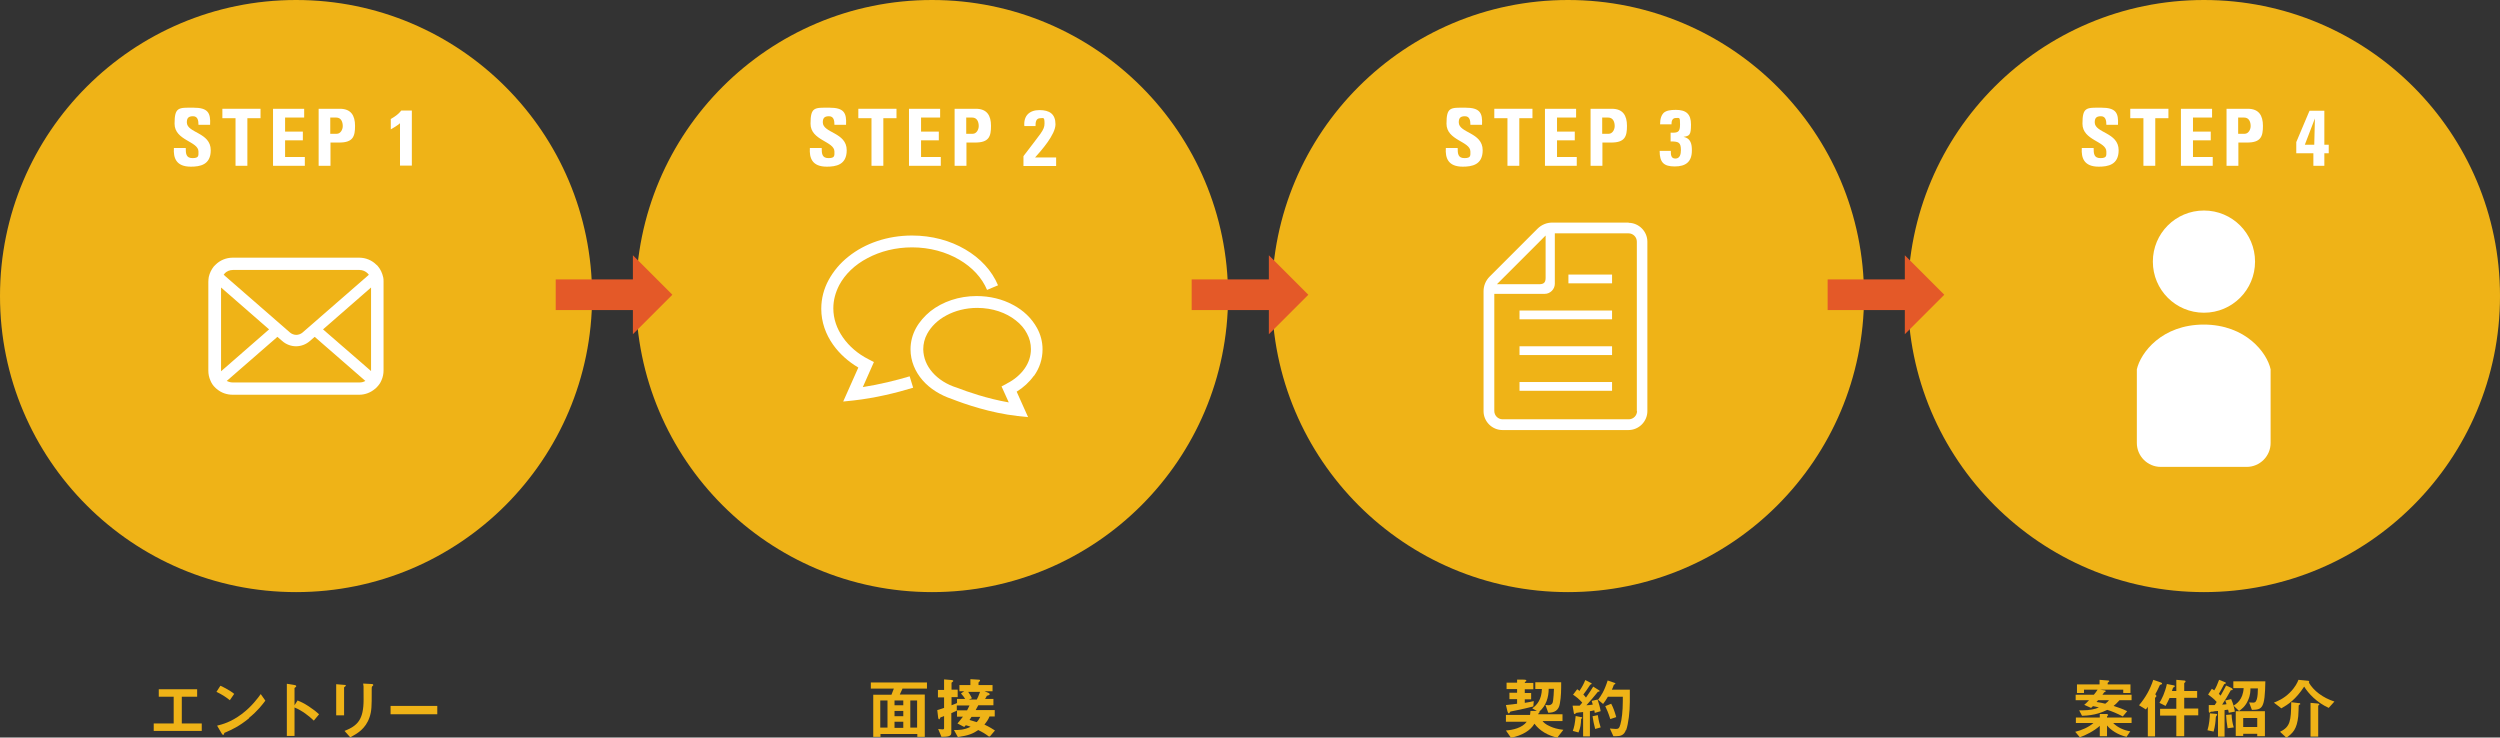 <?xml version="1.0" encoding="UTF-8"?>
<svg id="_レイヤー_1" data-name="レイヤー_1" xmlns="http://www.w3.org/2000/svg" xmlns:xlink="http://www.w3.org/1999/xlink" version="1.1" viewBox="0 0 1140 336.3">
  <rect x="0" y="0" width="1140" height="336.3" fill="#333333" stroke="none"/>
  <!-- Generator: Adobe Illustrator 29.3.1, SVG Export Plug-In . SVG Version: 2.1.0 Build 151)  -->
  <defs>
    <style>
      .st0 {
        fill: #efb317;
      }

      .st1 {
        fill: #e45928;
      }

      .st2 {
        fill: #fff;
      }
    </style>
  </defs>
  <circle class="st0" cx="135" cy="135" r="135"/>
  <circle class="st0" cx="425" cy="135" r="135"/>
  <circle class="st0" cx="715" cy="135" r="135"/>
  <circle class="st0" cx="1005" cy="135" r="135"/>
  <g>
    <path class="st2" d="M87,76c-6.7,0-8-4-7.7-8.5h5.4c0,2.5.1,4.6,3.1,4.6s2.7-1.2,2.7-3c0-4.7-10.9-5-10.9-12.7s1.9-7.3,8.6-7.3,7.9,2.4,7.6,7.8h-5.3c0-1.9-.3-3.9-2.5-3.9s-2.8,1-2.8,2.8c0,4.9,10.9,4.5,10.9,12.7,0,6.7-4.9,7.5-9.1,7.5Z"/>
    <path class="st2" d="M118.8,49.6v4.3h-6v21.7h-5.4v-21.7h-6v-4.3h17.5Z"/>
    <path class="st2" d="M124.5,75.6v-26h14.2v4h-8.7v6.4h8.1v4h-8.1v7.6h9v4h-14.5Z"/>
    <path class="st2" d="M145.2,49.6h9.8c5,0,6.9,3,6.9,7.8s-.9,7.6-7.2,7.6h-4v10.6h-5.4v-26h0ZM150.6,61h3c1.6,0,2.7-1.8,2.7-3.5s-.6-3.9-3-3.9h-2.7v7.4Z"/>
    <path class="st2" d="M178.1,54.3c1.8-1,3.6-2.2,4.9-3.9h4.8v25.1h-5.4v-19.3c-1.3,1.1-2.8,2-4.2,2.8v-4.7h0Z"/>
  </g>
  <g>
    <path class="st2" d="M377,76c-6.7,0-8-4-7.7-8.5h5.4c0,2.5.1,4.6,3.1,4.6s2.7-1.2,2.7-3c0-4.7-10.9-5-10.9-12.7s1.9-7.3,8.6-7.3,7.9,2.4,7.6,7.8h-5.3c0-1.9-.3-3.9-2.5-3.9s-2.8,1-2.8,2.8c0,4.9,10.9,4.5,10.9,12.7,0,6.7-4.9,7.5-9.1,7.5Z"/>
    <path class="st2" d="M408.8,49.6v4.3h-6v21.7h-5.4v-21.7h-6v-4.3h17.5Z"/>
    <path class="st2" d="M414.5,75.6v-26h14.2v4h-8.7v6.4h8.1v4h-8.1v7.6h9v4h-14.5Z"/>
    <path class="st2" d="M435.2,49.6h9.8c5,0,6.9,3,6.9,7.8s-.9,7.6-7.2,7.6h-4v10.6h-5.4v-26ZM440.6,61h3c1.6,0,2.7-1.8,2.7-3.5s-.6-3.9-3-3.9h-2.7v7.4Z"/>
    <path class="st2" d="M466.7,75.6v-4.4c7.9-10.5,9.6-11.8,9.6-14.9s-.5-2.4-1.9-2.4c-2.1,0-2.2,2-2.2,3.6h-5.1c-.4-4.7,2.3-7.3,6.9-7.3s7.3,1.8,7.3,6.5-6.6,12.1-9.3,15.1h9.6v3.9h-14.9Z"/>
  </g>
  <g>
    <path class="st2" d="M667,76c-6.7,0-8-4-7.7-8.5h5.4c0,2.5.1,4.6,3.1,4.6s2.7-1.2,2.7-3c0-4.7-10.9-5-10.9-12.7s1.9-7.3,8.6-7.3,7.9,2.4,7.6,7.8h-5.3c0-1.9-.3-3.9-2.5-3.9s-2.8,1-2.8,2.8c0,4.9,10.9,4.5,10.9,12.7,0,6.7-4.9,7.5-9.1,7.5Z"/>
    <path class="st2" d="M698.8,49.6v4.3h-6v21.7h-5.4v-21.7h-6v-4.3h17.5Z"/>
    <path class="st2" d="M704.5,75.6v-26h14.2v4h-8.7v6.4h8.1v4h-8.1v7.6h9v4h-14.5Z"/>
    <path class="st2" d="M725.2,49.6h9.8c5,0,6.9,3,6.9,7.8s-.9,7.6-7.2,7.6h-4v10.6h-5.4v-26ZM730.6,61h3c1.6,0,2.7-1.8,2.7-3.5s-.6-3.9-3-3.9h-2.7v7.4Z"/>
    <path class="st2" d="M757,56.7c0-2.6.6-4.2,1.7-5.3,1.2-1,3-1.3,5.5-1.3,4.7,0,6.9,1.9,6.9,6.7s-.7,5.2-3.4,5.6h0c3.3.7,3.8,3.3,3.8,6.2,0,5.2-2.8,7.3-7.8,7.3s-6.9-1.8-6.9-7.1h5.1c0,1.7,0,3.5,2.1,3.5s2.5-2.1,2.5-3.9c0-3.6-1.2-3.9-4.7-3.9v-4c3.3.1,4.3-.2,4.3-3.7s-.2-3-1.9-3-2,1.5-2,2.9h-5.1Z"/>
  </g>
  <g>
    <path class="st2" d="M957,76c-6.7,0-8-4-7.7-8.5h5.4c0,2.5.1,4.6,3.1,4.6s2.7-1.2,2.7-3c0-4.7-10.9-5-10.9-12.7s1.9-7.3,8.6-7.3,7.9,2.4,7.6,7.8h-5.3c0-1.9-.3-3.9-2.5-3.9s-2.8,1-2.8,2.8c0,4.9,10.9,4.5,10.9,12.7,0,6.7-4.9,7.5-9.1,7.5Z"/>
    <path class="st2" d="M988.8,49.6v4.3h-6v21.7h-5.4v-21.7h-6v-4.3h17.5Z"/>
    <path class="st2" d="M994.5,75.6v-26h14.2v4h-8.7v6.4h8.1v4h-8.1v7.6h9v4h-14.5Z"/>
    <path class="st2" d="M1015.2,49.6h9.8c5,0,6.9,3,6.9,7.8s-.9,7.6-7.2,7.6h-4v10.6h-5.4v-26h0ZM1020.6,61h3c1.6,0,2.7-1.8,2.7-3.5s-.6-3.9-3-3.9h-2.7v7.4Z"/>
    <path class="st2" d="M1047.1,64.8c6-14.2,6-14.3,6.1-14.3h6.7v15.5h2v3.9h-2v5.7h-5v-5.7h-7.8v-5.1ZM1055.3,66l.3-12h0l-4.6,12h4.3Z"/>
  </g>
  <path class="st2" d="M174.7,126.3c-.4-1.8-1.2-3.5-2.3-4.8-.2-.3-.5-.6-.8-.8-2-2-4.8-3.2-7.8-3.2h-57.7c-3,0-5.8,1.2-7.8,3.2-.3.3-.5.5-.8.8-1.1,1.4-1.9,3-2.3,4.8-.1.7-.2,1.4-.2,2.2v40.5c0,1.6.3,3,.9,4.4.5,1.3,1.3,2.5,2.3,3.4.2.2.5.5.8.7,1.9,1.6,4.4,2.5,7.1,2.5h57.7c2.7,0,5.2-1,7.1-2.6.3-.2.5-.4.8-.7,1-1,1.8-2.1,2.3-3.4h0c.6-1.4.9-2.8.9-4.4v-40.5c0-.7,0-1.5-.2-2.2ZM102.4,124.7c1-1,2.3-1.6,3.8-1.6h57.7c1.5,0,2.8.6,3.8,1.6.2.2.3.4.5.6l-30.2,26.3c-.8.7-1.9,1.1-2.9,1.1s-2.1-.4-2.9-1.1l-30.2-26.3c.1-.2.3-.4.5-.6ZM100.8,169v-37.9l21.9,19.1-21.9,19.1c0,0,0-.2,0-.2ZM163.8,174.4h-57.7c-1,0-1.9-.3-2.7-.7l23.1-20.1,2.2,1.9c1.8,1.6,4.1,2.4,6.3,2.4s4.5-.8,6.3-2.4l2.2-1.9,23.1,20.1c-.8.5-1.7.7-2.7.7ZM169.2,169c0,0,0,.2,0,.2l-21.9-19,21.9-19.1v37.9Z"/>
  <g>
    <path class="st2" d="M393.5,176.4l5-11.3-2.3-1.2c-5-2.5-9-6-11.8-10-2.8-4-4.4-8.5-4.4-13.3,0-3.8,1-7.3,2.7-10.6,2.6-4.9,7.1-9.3,12.9-12.3,5.8-3.1,12.8-4.9,20.3-4.9,8.1,0,15.5,2.1,21.5,5.6,6,3.5,10.4,8.3,12.7,13.8l5-2.1c-2.8-6.7-8.1-12.4-15-16.4-6.8-4-15.2-6.3-24.2-6.3-11.3,0-21.5,3.6-29,9.6-3.8,3-6.8,6.6-9,10.6-2.2,4-3.4,8.5-3.4,13.2,0,6,2,11.6,5.4,16.4,2.9,4.1,6.9,7.7,11.5,10.4l-6.9,15.5,4.8-.5c9.8-1.1,19.2-3.4,27.1-5.8l-1.6-5.2c-6.3,1.9-13.7,3.7-21.3,4.9Z"/>
    <path class="st2" d="M471.5,171.4c2.5-3.5,3.9-7.6,3.9-12.1,0-3.5-.9-6.8-2.5-9.7-2.4-4.4-6.2-8.1-11-10.6-4.8-2.6-10.5-4-16.6-4-8.1,0-15.5,2.6-21,6.9-2.7,2.2-5,4.8-6.6,7.7-1.6,2.9-2.5,6.2-2.5,9.7,0,5.3,2.1,10.2,5.5,14.1,3.4,3.9,8.1,6.8,13.5,8.6,5.6,2.2,17.4,6.3,29.8,7.7l4.8.5-5.2-11.6c3.1-1.9,5.8-4.4,7.8-7.2ZM459,175l-2.3,1.2,3.3,7.3c-9.8-1.7-19-4.9-23.6-6.7h0s0,0,0,0c-4.6-1.4-8.5-3.9-11.2-7-2.7-3.1-4.1-6.6-4.2-10.5,0-2.5.6-4.9,1.8-7.1,1.8-3.3,4.8-6.3,8.8-8.4,3.9-2.1,8.8-3.4,14-3.4,7,0,13.2,2.2,17.6,5.7,2.2,1.7,4,3.8,5.1,6,1.2,2.2,1.8,4.6,1.8,7.1,0,3.2-1,6.2-2.9,8.9-1.9,2.7-4.7,5.1-8.1,6.8Z"/>
  </g>
  <g>
    <rect class="st2" x="692.9" y="174.2" width="42.2" height="4"/>
    <rect class="st2" x="692.9" y="157.9" width="42.2" height="4"/>
    <rect class="st2" x="692.9" y="141.6" width="42.2" height="4"/>
    <rect class="st2" x="715.2" y="125.2" width="19.9" height="4"/>
    <path class="st2" d="M742.7,101.5h-34.9c-2.5,0-4.9,1-6.7,2.8l-21.8,21.8c-1.8,1.8-2.8,4.2-2.8,6.7v54.7c0,4.7,3.9,8.6,8.6,8.6h57.5c4.7,0,8.6-3.9,8.6-8.6v-77.3c0-4.7-3.9-8.6-8.6-8.6ZM704.8,107.4v19.3c0,2.1-.8,2.9-2.9,2.9h-19.3l22.2-22.2ZM746.5,187.4c0,2.1-1.7,3.8-3.8,3.8h-57.5c-2.1,0-3.8-1.7-3.8-3.8v-53.4h23c2.5,0,4.6-2.1,4.6-4.6v-23h33.6c2.1,0,3.8,1.7,3.8,3.8v77.3h0Z"/>
  </g>
  <path class="st2" d="M1005,142.6c12.9,0,23.3-10.4,23.3-23.3s-10.4-23.3-23.3-23.3-23.3,10.4-23.3,23.3c0,12.9,10.4,23.3,23.3,23.3Z"/>
  <path class="st2" d="M1005,148c-19.3,0-28.9,12.9-30.6,20.4v33.6c0,6,4.9,10.9,10.9,10.9h39.2c6,0,10.9-4.9,10.9-10.9v-33.6c-1.6-7.5-11.3-20.4-30.6-20.4Z"/>
  <polygon class="st1" points="306.6 134.4 288.6 116.4 288.6 127.4 253.4 127.4 253.4 141.4 288.6 141.4 288.6 152.4 306.6 134.4"/>
  <polygon class="st1" points="596.6 134.4 578.6 116.4 578.6 127.4 543.4 127.4 543.4 141.4 578.6 141.4 578.6 152.4 596.6 134.4"/>
  <polygon class="st1" points="886.6 134.4 868.6 116.4 868.6 127.4 833.4 127.4 833.4 141.4 868.6 141.4 868.6 152.4 886.6 134.4"/>
  <g>
    <path class="st0" d="M70.1,333.3v-3.4h9.1v-12.2h-6.8v-3.4h17.5v3.4h-7v12.2h9.1v3.4h-22.1Z"/>
    <path class="st0" d="M104.8,319.3c-1.7-1.4-3.7-2.7-6.1-3.8l1.8-2.8c2,.9,4.4,2.2,6.3,3.7l-2,2.9ZM113.6,327.5c-4.7,3.8-7.6,5.1-11.3,6.7-.1.4-.2.9-.5.9s-.4-.2-.7-.6l-2.1-3.6c2.4-.6,6.3-1.6,11.1-5.2,4.6-3.4,7.5-7.4,8.8-9.2l2.1,3c-1.2,1.6-3.5,4.7-7.5,7.9Z"/>
    <path class="st0" d="M143.1,328.6c-2.2-2.1-5.2-4.5-8.8-6v13h-3.5v-23.8l3.6.6c0,0,.7.1.7.5s-.8.7-.8.8v7.9l1.4-2.2c1.5.7,2.5,1,5.1,2.7,2.4,1.6,3.5,2.5,4.7,3.6l-2.4,2.9Z"/>
    <path class="st0" d="M157.4,313c-.4.3-.5.4-.5.5v12.7h-3.6v-14.2l3.6.3c.2,0,.8,0,.8.3s-.2.3-.3.4ZM169.9,312.8c-.4.4-.4.5-.4,1.3,0,.3,0,1.6,0,1.9,0,5.8,0,8.2-1,11.1-1.8,5.3-5.7,7.5-8.8,9.1l-2.6-2.9c6.1-2.4,8.7-5.3,8.7-14.3s0-4.9-.2-7.3l3.8.2c.1,0,.8,0,.8.4s0,.2-.3.5Z"/>
    <path class="st0" d="M178.1,325.7v-3.8h21.3v3.8h-21.3Z"/>
  </g>
  <g>
    <path class="st0" d="M411.6,313.9c-.5,1.1-1,2.2-1.3,2.8h11.4v19.3h-3.4v-1.3h-16.8v1.3h-3.3v-19.2h8.3c.6-1.6.8-2.1,1.1-2.8h-10.5v-2.8h25.6v2.8h-11ZM404.7,319.4h-3.3v12.4h3.3v-12.4ZM411.9,319.4h-4v2.2h4v-2.2ZM411.9,324.2h-4v2.4h4v-2.4ZM411.9,329.1h-4v2.8h4v-2.8ZM418.2,319.4h-3.1v12.4h3.1v-12.4Z"/>
    <path class="st0" d="M451,335.9c-2-1.5-3.1-2.1-4.9-3-2.5,1.7-4.5,2.5-9.3,3.2l-1.8-3.2c2.3,0,4.6,0,7.6-1.5-.8-.3-1.4-.5-2.2-.7q-.4.5-.7.8l-3.1-1.6c.5-.6,1.1-1.2,2.5-3.1h-2.7v-2.9h4.6c.2-.4.7-1.3,1.1-2.2h-5.8v2.4c-1.1.5-1.3.5-2.5,1.1v9c0,1.5-1.4,1.8-4.5,1.8l-1.5-3.6c.4,0,1.1.2,1.9.2s.8-.2.8-.8v-5.3c-.4.2-.8.4-1,.4-.6.2-.7.2-.8.5-.2.5-.3.6-.4.6s-.4,0-.5-.8l-.4-3.4c1-.3,2.2-.7,3.1-1v-4.8h-2.8v-3.4h2.8v-4.8l3.6.3c.2,0,.6.2.6.4s-.4.5-.8.8v3.2h2.8v3.4h-2.8v3.7c1.2-.5,1.4-.5,2.5-1v-1.9h3.7c-.5-.8-.9-1.4-1.9-2.5l1.5-1h-2.2v-2.8h5v-2.7l3.4.2c1,0,1,.2,1,.4s-.1.4-.3.5c-.3.2-.4.4-.4.5v1.1h6.4v2.8h-3.7l1.7.7c.1,0,.7.3.7.6,0,.6-.7.5-1.3.8-.3.6-.4.8-.8,1.4h3.8v2.9h-6.9c-.4.8-.7,1.2-1.2,2.2h8.7v2.9h-2.4c-.5,1.4-1.4,2.6-2.3,3.7,2.5,1.2,3.9,2.1,4.8,2.7l-2.2,2.6ZM441.5,315.5c.6.8.9,1.4,1.7,2.9l-1.4.6h3.6c.4-.7.9-1.8,1.5-3.5h-5.4ZM443,326.9c-.4.6-.4.6-.9,1.4,1.1.3,2,.6,3.3,1,.5-.5,1-1.2,1.6-2.4h-4Z"/>
  </g>
  <g>
    <path class="st0" d="M710.3,336.4c-4.2-.9-8.1-3-10.6-6.4-1.7,3-5.5,5.4-10.7,6.4l-2.3-3.3c3.1-.2,7.5-1.2,9.5-4h-9.5v-3.1h11c0-.5.2-1,.2-1.8h3c0,.1-2.2-1.2-2.2-1.2,2.2-1.5,4.3-4.1,4.4-8.8h-3v-3.1h11.8c0,3.2,0,6.5-.6,9.7-.5,3.2-2.5,4.2-5.3,4.2l-1.3-3.6c.2,0,.9.2,1.3.2.8,0,1.7-.3,2-1.2.4-1.1.6-5.8.6-6.3h-2.4c0,3.7-1.1,7.7-4.3,10.4.1,0,.2,0,.2.2s0,0-.2.2q-.3.2-.5.8h11.1v3.1h-9.1c.4.5,1.2,1.5,3.6,2.5,1.3.6,3.2,1.2,5.9,1.5l-2.5,3.2ZM699.3,322.1c-4.6,1.2-8.2,1.9-10.2,2.3-.4,0-.4.2-.6.4-.2.4-.3.5-.5.5s-.4-.2-.6-.9l-.7-2.9c2.3-.2,3.5-.4,5.1-.6v-2.1h-3.5v-2.9h3.5v-1.7h-4.8v-2.9h4.8v-1.4h2.7c.5,0,1.5,0,1.5.4s0,.3-.4.5c-.3.3-.3.3-.3.6h3.9v2.9h-3.9v1.7h2.9v2.9h-2.9v1.6c1.7-.3,2.6-.4,4.1-.8l-.2,2.4Z"/>
    <path class="st0" d="M721,327.8c-.1,2.5-.3,4-1.2,6.2l-2.6-.7c.6-1.6,1-3.4,1.3-6.8l2.5.5c.2,0,.5.1.5.3s-.2.3-.5.5ZM727.2,325.1c0-.3-.1-.7-.2-1.2-1,.3-1.5.3-2,.4v11.5h-3.1v-11.1c-1.1.1-2.3.2-2.7.3-.2,0-.4,0-.7.3-.2.2-.3.3-.5.3s-.2-.1-.3-.3l-.6-3.5c1.3,0,2,0,3.2,0,.3-.4.8-.8,1.2-1.4-1.5-1.7-2.8-2.7-4.2-3.6l1.9-2.5c.5.3.8.5,1,.8,1.3-1.9,2-3.3,2.7-5l2.7,1.4c.1,0,.2.2.2.3,0,0,0,.2-.2.2-.4.2-.5.2-.5.3-1.5,2.3-1.8,2.7-3.1,4.4.5.5.8.9,1.2,1.4,1.7-2.4,2.5-3.7,3.3-5l2.7,1.7c.2,0,.2.3.2.3,0,.3-.3.3-.3.3-.5,0-.5,0-.9.6-1.5,1.9-3.2,3.8-4.8,5.6,1,0,1.6-.1,2.9-.3-.2-.5-.3-1.2-.5-1.7l2.7-.6c.6,1.8,1.1,3.5,1.4,5.3l-2.7.8ZM727.4,332.4c-.6-2.2-.9-3.8-1.2-5.8l2.4-.5c.4,2.6.9,4.5,1.3,5.6l-2.5.7ZM741.4,332.9c-.8,2.4-2.5,2.8-4.4,2.8h-1.3l-1.6-3.5c.6,0,1.6.2,2.7.2s1.6-.2,2.1-2.1c.6-2,1.1-6,1.1-10.6v-2h-6.8c-.9,1.5-1.4,2.3-2.2,3.3l-2.3-1.9c1.3-1.7,2.8-3.8,4.4-8.8l3.2,1.1c.1,0,.3.1.3.3s0,.2-.2.3c-.5.2-.5.2-.6.6-.4,1-.4,1.2-.8,1.9h8.2v5.6c0,4.3-.6,9.8-1.7,12.9ZM734.3,327.9c-.9-2.9-1.7-4.6-2.3-5.9l2.7-1.1c.8,1.5,1.5,3.2,2.3,6.1l-2.7.9Z"/>
  </g>
  <g>
    <path class="st0" d="M963.6,329.7c2.1,2.1,4.9,3.3,7.8,3.8l-1.7,2.5c-4.1-.9-7.4-3.3-8.9-5.2v4.9h-3.3v-4.7c-2.5,2.3-6.7,4.4-9.1,5.2l-2.1-2.5c2.9-.7,6.2-2.1,8.3-4h-8v-2.5h10.9v-1.6h3.3c0,.1.5.1.5.4s0,.2-.2.3c0,.2-.2.2-.3.4v.5h11.2v2.5h-8.4ZM966.5,319.3c-1.4,1.5-1.8,1.9-2.7,2.6,2.2.7,4.2,1.4,6.2,2.4l-2,2.4c-2-1.1-5.5-2.6-7.1-3-1.9.9-5.5,2.6-11.5,2.7l-1.3-2.5c.5,0,1,0,1.8,0,2.8,0,5.5-.5,7.2-1.3-1.1-.3-1.6-.4-2.7-.6-.5.5-.7.7-.9.8l-3.1-1.4c.5-.4,1-.8,2.2-2.1h-6.1v-2.5h8.3c.7-.9,1.1-1.3,1.7-2.3h-6.2v1.5h-3.2v-3.9h10.3v-2.1l3.7.3c.2,0,.7,0,.7.3s0,.2-.2.3c-.2.2-.4.4-.5.5v.7h10.4v3.9h-3.3v-1.5h-10.5l1.8.3c.5,0,.7.2.7.4,0,.3-.5.4-.7.5-.3.5-.5.7-.8,1.1h13.3v2.5h-5.5ZM956.7,319.3c0,0-.5.7-.7.8,1.6.2,3.3.6,4,.8.8-.6,1.2-1,1.7-1.6h-5.1Z"/>
    <path class="st0" d="M985.5,312.1c-.4.1-.6.2-.7.5-.9,1.9-1.1,2.4-2,4,.3.3.5.5.5.8s-.2.4-.3.5c-.3.2-.3.4-.3.5v17.4h-3.3v-13.5c-.3.5-.5.7-.9,1.2l-3.1-1.9c3.1-3.7,5-7.2,6.5-11.6l3.2,1.1c.6.2.8.4.8.6,0,.3-.2.4-.4.4ZM996,326.3v9.4h-3.6v-9.4h-7.4v-3.1h7.4v-4.9h-3.1c-.4.9-.9,2-1.8,3.6l-2.8-1.4c1.1-1.8,2.5-4.5,3.4-8.6l3,.6c.4,0,.6.2.6.4s-.1.3-.3.4c-.4.2-.4.2-.5.3,0,.1-.4,1.3-.5,1.5h2v-5.1l3.4.3c.2,0,.8,0,.8.4s-.2.4-.3.5c-.2.2-.3.3-.3.4v3.5h5.9v3.1h-5.9v4.9h6.4v3.1h-6.4Z"/>
    <path class="st0" d="M1010.8,326.3c-.3.3-.3.4-.4.8-.1,1.9-.3,4-1,6.5l-2.8-.6c.8-2.6,1.1-5.8,1.1-7.7l2.6.2c.5,0,.7.1.7.4s-.2.3-.2.4ZM1016.3,325c0-.5-.2-1-.3-1.4,0,0-1.4.2-1.6.2v12.1h-3v-11.7c-.8,0-2.2.2-2.3.3-.9,0-.9,0-1.1.2-.2.1-.4.3-.5.3-.2,0-.3-.5-.3-.7v-2.8c.8,0,1.6,0,2.7,0,.3-.4.7-1,.9-1.4-1.3-1.6-3.3-2.9-3.9-3.4l1.7-2.6c.5.3.8.5,1.1.7.8-1.2,1.6-3.1,2.2-4.8l2.5,1c.1,0,.6.2.6.5s0,.2-.2.2q-.6.2-.7.5c-.7,1.4-1.5,2.8-2.3,4.2.2.2.5.5.8.8.9-1.6,1.7-3,2.5-4.6l2.4,1.1c.2.1.6.4.6.7s-.2.3-.3.3c-.5,0-.6,0-.7.3-1.5,2.7-2.1,3.7-3.8,6.3,1.3,0,1.5-.1,2-.2-.2-.7-.4-1.2-.6-1.7l2.7-.6c.8,1.7,1.4,3.8,1.7,5.7l-2.7.5ZM1015.8,332.1c-.4-2.3-.6-4-.7-6.1l2.5-.2c.1,2.2.4,4,1,5.9l-2.9.4ZM1026.9,323.8l-1.3-3.5c.5,0,1,.1,1.7.1s1.3,0,1.8-1.5c.4-1.3.5-3.4.5-5h-3.4c0,1,0,3-1,5.2-1.2,3-3.2,4.4-4.2,5.1l-2.5-2.4c1.2-.8,4.3-2.6,4.6-8h-4.7v-3.1h14.6c-.2,12.4-1.4,12.9-6.1,13ZM1029.3,335.7v-1.1h-6.4v1h-3.4v-11.3h13.3v11.4h-3.5ZM1029.3,327.4h-6.4v4.1h6.4v-4.1Z"/>
    <path class="st0" d="M1061.9,322.8c-5.5-2.5-9.2-6.5-11.2-9.7-3.8,5.8-7.2,8.1-10.4,9.9l-3.4-2.6c1.5-.6,4.4-1.7,7.3-4.6,2.4-2.4,3.4-4.5,3.9-5.8l4.1.4c.4,0,.8.1.8.5s0,.2-.2.3c2.2,3.8,6.4,7,11.7,8.7l-2.7,3ZM1048.7,321.2c0,0-.4.4-.5.5,0,.1-.1,4.2-.2,4.9-.6,5.8-2.4,7.7-5.4,9.8l-2.9-2.7c4.7-2.3,5-5,5.1-13.5l3.3.4c.6,0,.8,0,.8.4s0,.2,0,.2ZM1057.3,321.5c0,0-.2.2-.2.4v14h-3.5v-15.4l3.3.3c0,0,.7,0,.7.4s-.1.3-.3.4Z"/>
  </g>
</svg>